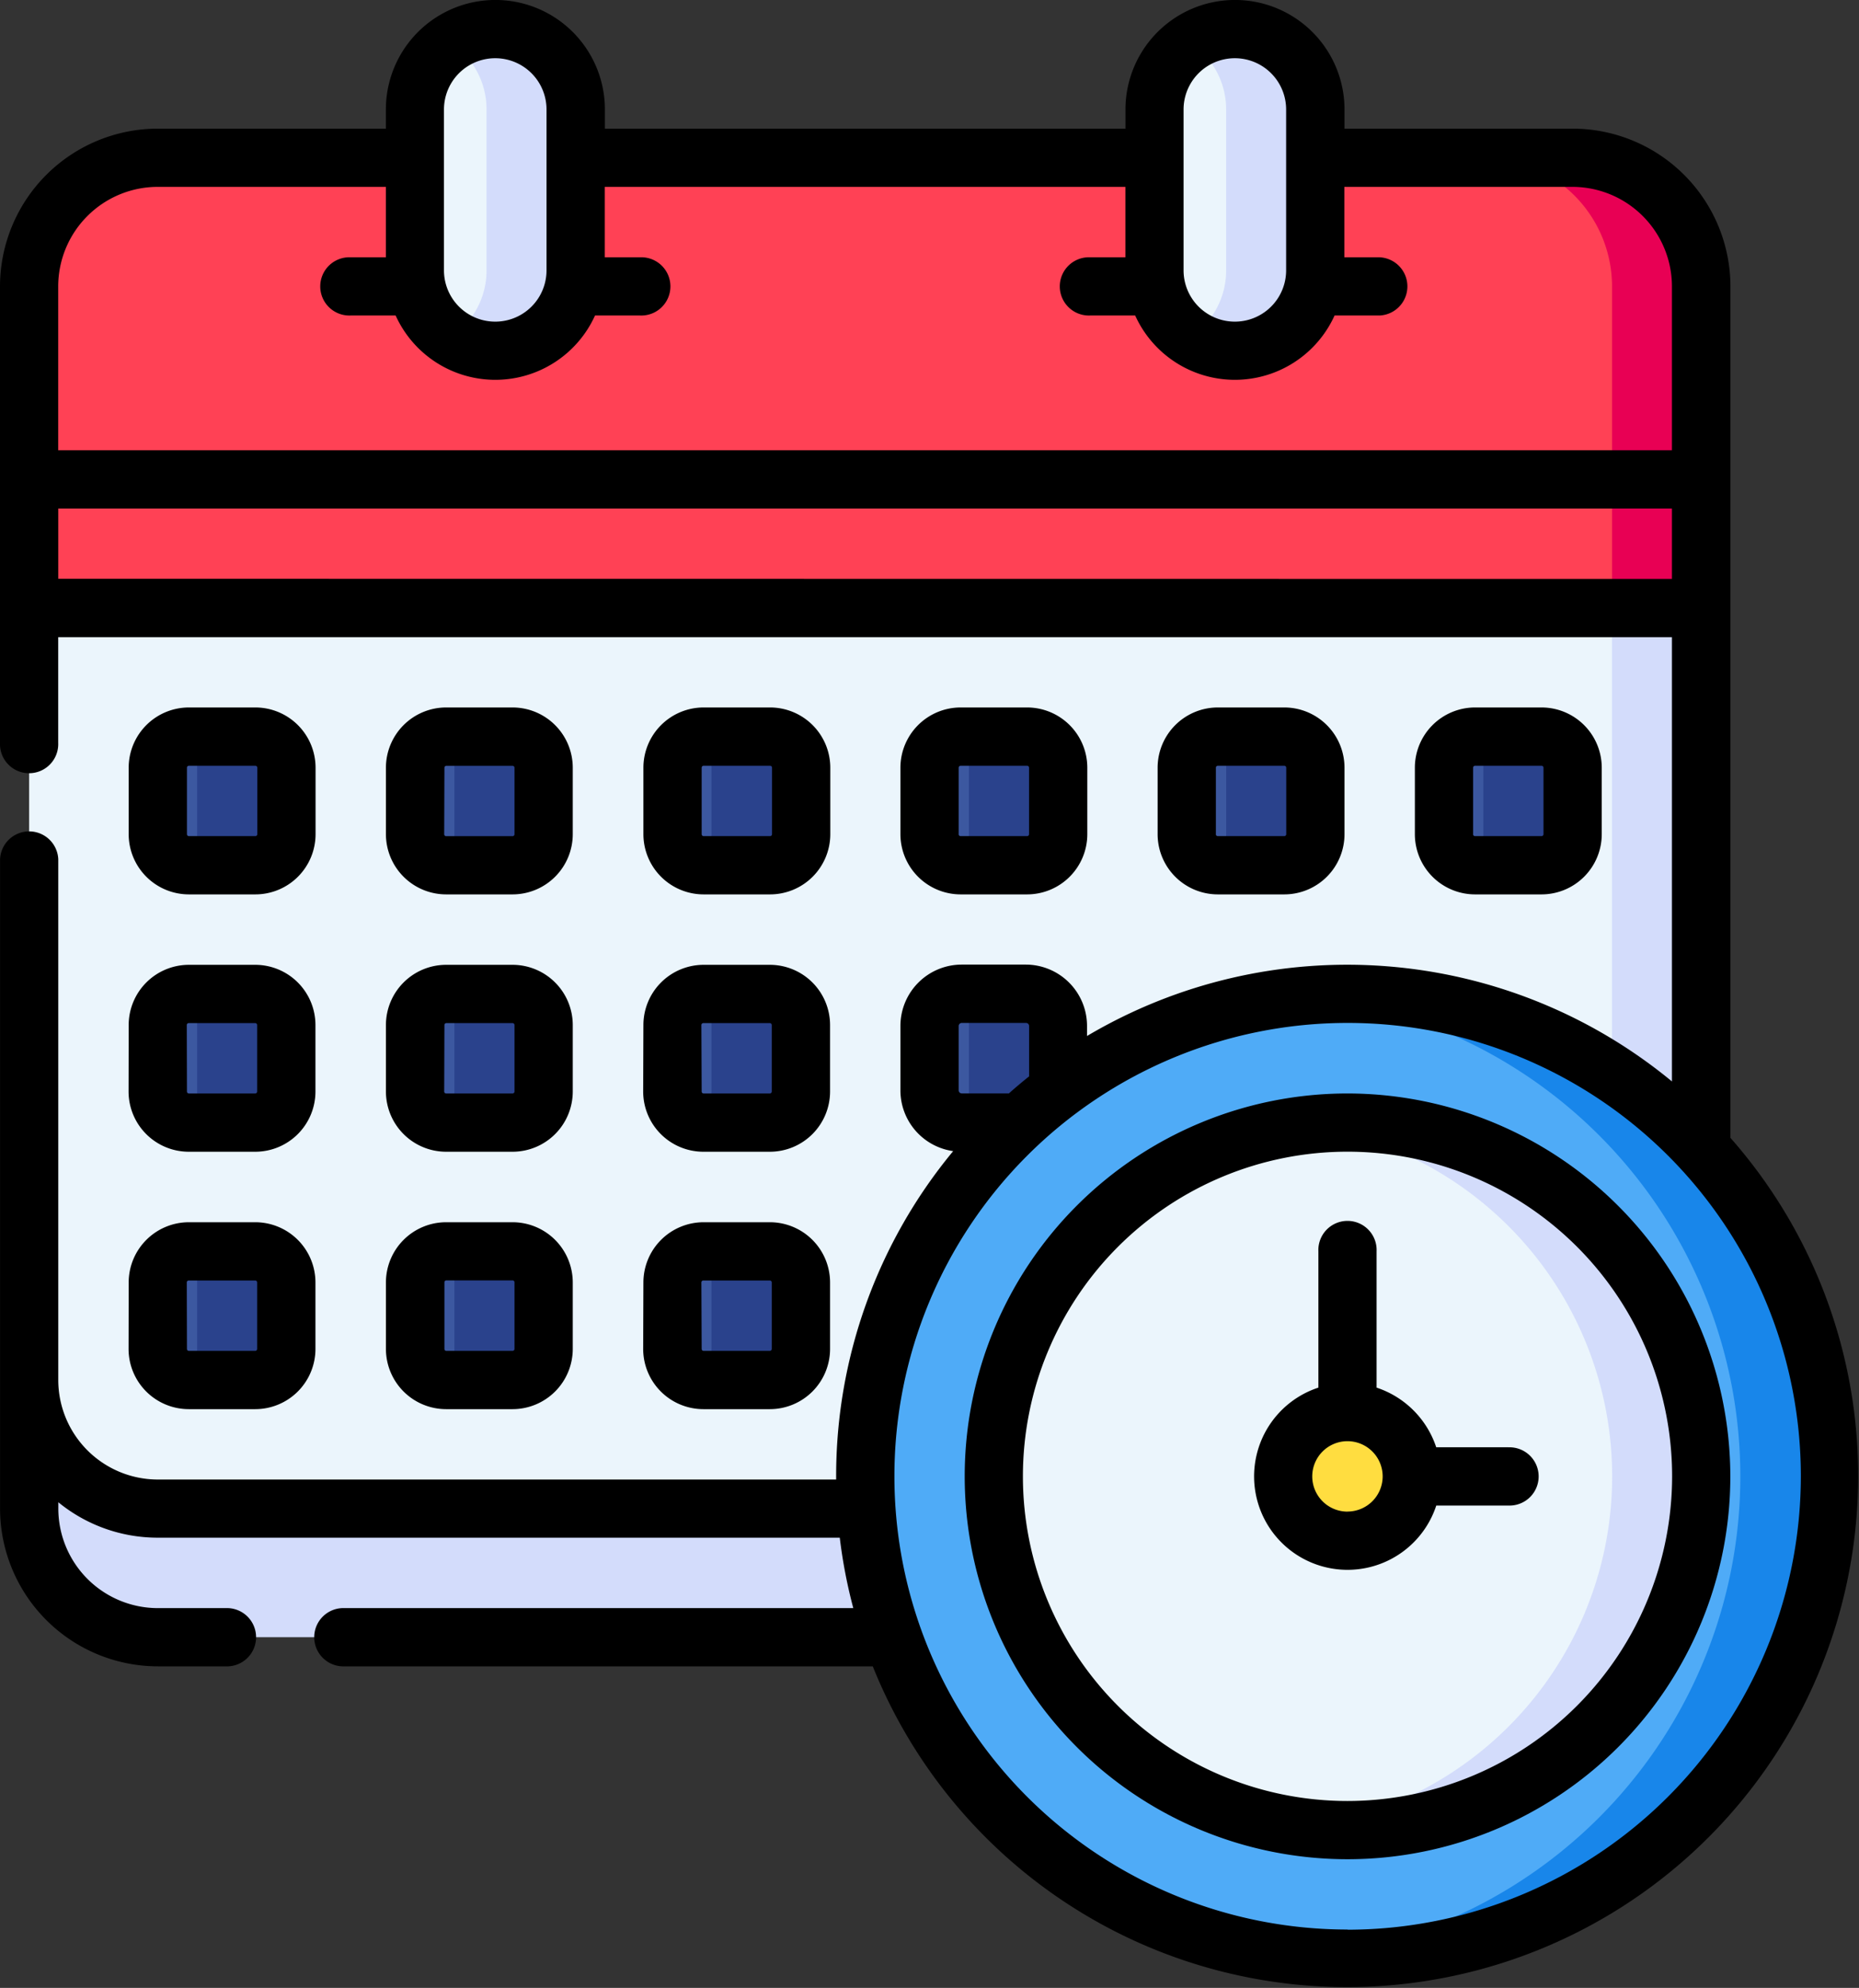 <svg xmlns="http://www.w3.org/2000/svg" width="32.736" height="35" viewBox="0 0 32.736 35">
  <rect x="0" y="0" width="32.736" height="35" fill="#333333" stroke="none"/>
  <g id="_002-schedule" data-name="002-schedule" transform="translate(-16.558)">
    <g id="Group_99" data-name="Group 99" transform="translate(17.071 0.513)">
      <g id="Group_98" data-name="Group 98" transform="translate(0)">
        <path id="Path_374" data-name="Path 374" d="M39.266,359.93H26.324a2.265,2.265,0,0,1-2.265-2.265V355.4H41.442Z" transform="translate(-24.059 -331.618)" fill="#d3dcfb"/>
        <path id="Path_375" data-name="Path 375" d="M53.506,79.428V95.283H26.324a2.265,2.265,0,0,1-2.265-2.265V79.428l15.856-5.662Z" transform="translate(-24.059 -69.236)" fill="#ebf5fc"/>
        <g id="Group_97" data-name="Group 97" transform="translate(2.266 12.457)">
          <path id="Path_376" data-name="Path 376" d="M58.921,192H57.75a.547.547,0,0,1-.547-.547v-1.171a.547.547,0,0,1,.547-.547h1.171a.547.547,0,0,1,.547.547v1.171A.547.547,0,0,1,58.921,192Z" transform="translate(-57.203 -189.734)" fill="#3c58a0"/>
          <path id="Path_377" data-name="Path 377" d="M125.188,192h-1.171a.547.547,0,0,1-.547-.547v-1.171a.547.547,0,0,1,.547-.547h1.171a.547.547,0,0,1,.547.547v1.171A.547.547,0,0,1,125.188,192Z" transform="translate(-118.94 -189.734)" fill="#3c58a0"/>
          <path id="Path_378" data-name="Path 378" d="M191.454,192h-1.171a.547.547,0,0,1-.547-.547v-1.171a.547.547,0,0,1,.547-.547h1.171a.547.547,0,0,1,.547.547v1.171A.547.547,0,0,1,191.454,192Z" transform="translate(-180.676 -189.734)" fill="#3c58a0"/>
          <path id="Path_379" data-name="Path 379" d="M257.721,192H256.55a.547.547,0,0,1-.547-.547v-1.171a.547.547,0,0,1,.547-.547h1.171a.547.547,0,0,1,.547.547v1.171A.547.547,0,0,1,257.721,192Z" transform="translate(-242.413 -189.734)" fill="#3c58a0"/>
          <path id="Path_380" data-name="Path 380" d="M323.977,192h-1.171a.547.547,0,0,1-.547-.547v-1.171a.547.547,0,0,1,.547-.547h1.171a.547.547,0,0,1,.547.547v1.171A.547.547,0,0,1,323.977,192Z" transform="translate(-304.14 -189.734)" fill="#3c58a0"/>
          <path id="Path_381" data-name="Path 381" d="M390.243,192h-1.171a.547.547,0,0,1-.547-.547v-1.171a.547.547,0,0,1,.547-.547h1.171a.547.547,0,0,1,.547.547v1.171A.547.547,0,0,1,390.243,192Z" transform="translate(-365.876 -189.734)" fill="#3c58a0"/>
          <path id="Path_382" data-name="Path 382" d="M58.921,258.265H57.75a.547.547,0,0,1-.547-.547v-1.171A.547.547,0,0,1,57.75,256h1.171a.547.547,0,0,1,.547.547v1.171A.547.547,0,0,1,58.921,258.265Z" transform="translate(-57.203 -251.47)" fill="#3c58a0"/>
          <path id="Path_383" data-name="Path 383" d="M125.188,258.265h-1.171a.547.547,0,0,1-.547-.547v-1.171a.547.547,0,0,1,.547-.547h1.171a.547.547,0,0,1,.547.547v1.171A.547.547,0,0,1,125.188,258.265Z" transform="translate(-118.94 -251.47)" fill="#3c58a0"/>
          <path id="Path_384" data-name="Path 384" d="M191.454,258.265h-1.171a.547.547,0,0,1-.547-.547v-1.171a.547.547,0,0,1,.547-.547h1.171a.547.547,0,0,1,.547.547v1.171A.547.547,0,0,1,191.454,258.265Z" transform="translate(-180.676 -251.47)" fill="#3c58a0"/>
          <path id="Path_385" data-name="Path 385" d="M258.268,258.265v-1.7A.566.566,0,0,0,257.7,256h-1.133a.566.566,0,0,0-.566.566V257.7a.566.566,0,0,0,.566.566Z" transform="translate(-242.413 -251.47)" fill="#3c58a0"/>
          <path id="Path_386" data-name="Path 386" d="M58.921,324.532H57.75a.547.547,0,0,1-.547-.547v-1.171a.547.547,0,0,1,.547-.547h1.171a.547.547,0,0,1,.547.547v1.171A.547.547,0,0,1,58.921,324.532Z" transform="translate(-57.203 -313.207)" fill="#3c58a0"/>
          <path id="Path_387" data-name="Path 387" d="M125.188,324.532h-1.171a.547.547,0,0,1-.547-.547v-1.171a.547.547,0,0,1,.547-.547h1.171a.547.547,0,0,1,.547.547v1.171A.547.547,0,0,1,125.188,324.532Z" transform="translate(-118.94 -313.207)" fill="#3c58a0"/>
          <path id="Path_388" data-name="Path 388" d="M191.454,324.532h-1.171a.547.547,0,0,1-.547-.547v-1.171a.547.547,0,0,1,.547-.547h1.171a.547.547,0,0,1,.547.547v1.171A.547.547,0,0,1,191.454,324.532Z" transform="translate(-180.676 -313.207)" fill="#3c58a0"/>
        </g>
        <path id="Path_389" data-name="Path 389" d="M394.964,189.733h-1.171a.544.544,0,0,0-.2.038.547.547,0,0,1,.346.508v1.171a.546.546,0,0,1-.346.508.545.545,0,0,0,.2.038h1.171a.547.547,0,0,0,.547-.547V190.28A.547.547,0,0,0,394.964,189.733Z" transform="translate(-368.331 -177.276)" fill="#2a428c"/>
        <path id="Path_390" data-name="Path 390" d="M328.7,189.733h-1.171a.544.544,0,0,0-.2.038.547.547,0,0,1,.346.508v1.171a.547.547,0,0,1-.346.508.544.544,0,0,0,.2.038H328.7a.547.547,0,0,0,.547-.547V190.28A.547.547,0,0,0,328.7,189.733Z" transform="translate(-306.595 -177.276)" fill="#2a428c"/>
        <path id="Path_391" data-name="Path 391" d="M262.442,189.733h-1.171a.544.544,0,0,0-.2.038.547.547,0,0,1,.346.508v1.171a.546.546,0,0,1-.346.508.544.544,0,0,0,.2.038h1.171a.547.547,0,0,0,.547-.547V190.28A.547.547,0,0,0,262.442,189.733Z" transform="translate(-244.868 -177.276)" fill="#2a428c"/>
        <path id="Path_392" data-name="Path 392" d="M196.175,189.733H195a.544.544,0,0,0-.2.038.547.547,0,0,1,.346.508v1.171a.546.546,0,0,1-.346.508.544.544,0,0,0,.2.038h1.171a.547.547,0,0,0,.547-.547V190.28A.547.547,0,0,0,196.175,189.733Z" transform="translate(-183.131 -177.276)" fill="#2a428c"/>
        <path id="Path_393" data-name="Path 393" d="M129.909,189.733h-1.171a.544.544,0,0,0-.2.038.547.547,0,0,1,.346.508v1.171a.546.546,0,0,1-.346.508.544.544,0,0,0,.2.038h1.171a.547.547,0,0,0,.547-.547V190.28A.547.547,0,0,0,129.909,189.733Z" transform="translate(-121.395 -177.276)" fill="#2a428c"/>
        <path id="Path_394" data-name="Path 394" d="M63.642,189.733H62.471a.544.544,0,0,0-.2.038.547.547,0,0,1,.346.508v1.171a.546.546,0,0,1-.346.508.544.544,0,0,0,.2.038h1.171a.547.547,0,0,0,.547-.547V190.28A.547.547,0,0,0,63.642,189.733Z" transform="translate(-59.658 -177.276)" fill="#2a428c"/>
        <path id="Path_395" data-name="Path 395" d="M63.642,256H62.471a.545.545,0,0,0-.2.038.547.547,0,0,1,.346.508v1.171a.546.546,0,0,1-.346.508.545.545,0,0,0,.2.038h1.171a.547.547,0,0,0,.547-.547v-1.171A.547.547,0,0,0,63.642,256Z" transform="translate(-59.658 -239.013)" fill="#2a428c"/>
        <path id="Path_396" data-name="Path 396" d="M63.642,322.267H62.471a.544.544,0,0,0-.2.038.547.547,0,0,1,.346.508v1.171a.547.547,0,0,1-.346.508.545.545,0,0,0,.2.038h1.171a.547.547,0,0,0,.547-.547v-1.171A.547.547,0,0,0,63.642,322.267Z" transform="translate(-59.658 -300.75)" fill="#2a428c"/>
        <path id="Path_397" data-name="Path 397" d="M129.909,256h-1.171a.545.545,0,0,0-.2.038.547.547,0,0,1,.346.508v1.171a.546.546,0,0,1-.346.508.544.544,0,0,0,.2.038h1.171a.547.547,0,0,0,.547-.547v-1.171A.547.547,0,0,0,129.909,256Z" transform="translate(-121.395 -239.013)" fill="#2a428c"/>
        <path id="Path_398" data-name="Path 398" d="M129.909,322.267h-1.171a.544.544,0,0,0-.2.038.547.547,0,0,1,.346.508v1.171a.547.547,0,0,1-.346.508.544.544,0,0,0,.2.038h1.171a.547.547,0,0,0,.547-.547v-1.171A.547.547,0,0,0,129.909,322.267Z" transform="translate(-121.395 -300.75)" fill="#2a428c"/>
        <path id="Path_399" data-name="Path 399" d="M196.175,256H195a.545.545,0,0,0-.2.038.547.547,0,0,1,.346.508v1.171a.547.547,0,0,1-.346.508.544.544,0,0,0,.2.038h1.171a.547.547,0,0,0,.547-.547v-1.171A.547.547,0,0,0,196.175,256Z" transform="translate(-183.131 -239.013)" fill="#2a428c"/>
        <path id="Path_400" data-name="Path 400" d="M262.989,258.265v-1.718a.547.547,0,0,0-.547-.547h-1.171a.545.545,0,0,0-.2.038.547.547,0,0,1,.346.508v1.171a.547.547,0,0,1-.346.508.544.544,0,0,0,.2.038h1.718Z" transform="translate(-244.868 -239.013)" fill="#2a428c"/>
        <path id="Path_401" data-name="Path 401" d="M196.175,322.267H195a.544.544,0,0,0-.2.038.547.547,0,0,1,.346.508v1.171a.547.547,0,0,1-.346.508.544.544,0,0,0,.2.038h1.171a.547.547,0,0,0,.547-.547v-1.171A.547.547,0,0,0,196.175,322.267Z" transform="translate(-183.131 -300.75)" fill="#2a428c"/>
        <path id="Path_402" data-name="Path 402" d="M431.808,147.01v16.51h1.573V147.666Z" transform="translate(-403.935 -137.473)" fill="#d3dcfb"/>
        <path id="Path_403" data-name="Path 403" d="M53.506,48.561V42.9a2.265,2.265,0,0,0-2.265-2.265H26.324A2.265,2.265,0,0,0,24.059,42.9v5.662Z" transform="translate(-24.059 -38.369)" fill="#ff4155"/>
        <path id="Path_404" data-name="Path 404" d="M126.29,11.747a1.416,1.416,0,0,1-2.831,0V8.916a1.416,1.416,0,0,1,2.831,0Z" transform="translate(-116.664 -7.5)" fill="#ebf5fc"/>
        <path id="Path_405" data-name="Path 405" d="M316.818,11.747a1.416,1.416,0,0,1-2.831,0V8.916a1.416,1.416,0,0,1,2.831,0Z" transform="translate(-294.168 -7.5)" fill="#ebf5fc"/>
        <path id="Path_406" data-name="Path 406" d="M323.99,7.5a1.409,1.409,0,0,0-.785.238,1.414,1.414,0,0,1,.63,1.178v2.831a1.414,1.414,0,0,1-.63,1.178,1.415,1.415,0,0,0,2.2-1.178V8.916A1.416,1.416,0,0,0,323.99,7.5Z" transform="translate(-302.756 -7.5)" fill="#d3dcfb"/>
        <path id="Path_407" data-name="Path 407" d="M133.463,7.5a1.409,1.409,0,0,0-.785.238,1.414,1.414,0,0,1,.63,1.178v2.831a1.414,1.414,0,0,1-.63,1.178,1.415,1.415,0,0,0,2.2-1.178V8.916A1.416,1.416,0,0,0,133.463,7.5Z" transform="translate(-125.253 -7.5)" fill="#d3dcfb"/>
        <path id="Path_408" data-name="Path 408" d="M400.257,40.633h-1.573a2.265,2.265,0,0,1,2.265,2.265V48.56h1.573V42.9a2.265,2.265,0,0,0-2.265-2.265Z" transform="translate(-373.075 -38.368)" fill="#e80054"/>
      </g>
      <circle id="Ellipse_8" data-name="Ellipse 8" cx="8.494" cy="8.494" r="8.494" transform="translate(14.723 16.987)" fill="#4fabf7"/>
      <circle id="Ellipse_9" data-name="Ellipse 9" cx="6.229" cy="6.229" r="6.229" transform="translate(16.988 19.252)" fill="#ebf5fc"/>
      <path id="Path_409" data-name="Path 409" d="M352.977,256c-.265,0-.527.013-.786.037a8.494,8.494,0,0,1,0,16.914c.259.024.521.037.786.037a8.494,8.494,0,1,0,0-16.987Z" transform="translate(-329.76 -239.013)" fill="#1886ea"/>
      <path id="Path_410" data-name="Path 410" d="M352.985,289.133a6.294,6.294,0,0,0-.786.049,6.229,6.229,0,0,1,0,12.359,6.229,6.229,0,1,0,.786-12.408Z" transform="translate(-329.768 -269.881)" fill="#d3dcfb"/>
      <circle id="Ellipse_10" data-name="Ellipse 10" cx="1.133" cy="1.133" r="1.133" transform="translate(22.085 24.348)" fill="#ffdd40"/>
    </g>
    <g id="Group_100" data-name="Group 100" transform="translate(16.558 0)">
      <path id="Path_411" data-name="Path 411" d="M50.762,185.524h1.171a1.061,1.061,0,0,0,1.06-1.06v-1.171a1.061,1.061,0,0,0-1.06-1.06H50.762a1.061,1.061,0,0,0-1.06,1.06v1.171A1.061,1.061,0,0,0,50.762,185.524Zm-.034-2.231a.034.034,0,0,1,.034-.034h1.171a.034.034,0,0,1,.034.034v1.171a.034.034,0,0,1-.034.034H50.762a.034.034,0,0,1-.034-.034Z" transform="translate(-47.436 -169.777)"/>
      <path id="Path_412" data-name="Path 412" d="M117.03,185.524H118.2a1.061,1.061,0,0,0,1.06-1.06v-1.171a1.061,1.061,0,0,0-1.06-1.06H117.03a1.061,1.061,0,0,0-1.06,1.06v1.171A1.061,1.061,0,0,0,117.03,185.524ZM117,183.294a.034.034,0,0,1,.034-.034H118.2a.034.034,0,0,1,.034.034v1.171a.034.034,0,0,1-.034.034H117.03a.034.034,0,0,1-.034-.034Z" transform="translate(-109.174 -169.777)"/>
      <path id="Path_413" data-name="Path 413" d="M183.3,185.524h1.171a1.061,1.061,0,0,0,1.06-1.06v-1.171a1.061,1.061,0,0,0-1.06-1.06H183.3a1.061,1.061,0,0,0-1.06,1.06v1.171A1.061,1.061,0,0,0,183.3,185.524Zm-.034-2.231a.034.034,0,0,1,.034-.034h1.171a.034.034,0,0,1,.034.034v1.171a.034.034,0,0,1-.034.034H183.3a.034.034,0,0,1-.034-.034Z" transform="translate(-170.91 -169.777)"/>
      <path id="Path_414" data-name="Path 414" d="M250.734,185.524a1.061,1.061,0,0,0,1.06-1.06v-1.171a1.061,1.061,0,0,0-1.06-1.06h-1.171a1.061,1.061,0,0,0-1.06,1.06v1.171a1.061,1.061,0,0,0,1.06,1.06Zm-1.205-1.06v-1.171a.034.034,0,0,1,.034-.034h1.171a.034.034,0,0,1,.034.034v1.171a.034.034,0,0,1-.034.034h-1.171A.034.034,0,0,1,249.528,184.465Z" transform="translate(-232.647 -169.777)"/>
      <path id="Path_415" data-name="Path 415" d="M316.99,185.524a1.061,1.061,0,0,0,1.06-1.06v-1.171a1.061,1.061,0,0,0-1.06-1.06h-1.171a1.061,1.061,0,0,0-1.06,1.06v1.171a1.061,1.061,0,0,0,1.06,1.06Zm-1.205-1.06v-1.171a.034.034,0,0,1,.034-.034h1.171a.034.034,0,0,1,.034.034v1.171a.034.034,0,0,1-.034.034h-1.171A.034.034,0,0,1,315.784,184.465Z" transform="translate(-294.374 -169.777)"/>
      <path id="Path_416" data-name="Path 416" d="M383.256,185.524a1.061,1.061,0,0,0,1.06-1.06v-1.171a1.061,1.061,0,0,0-1.06-1.06h-1.171a1.061,1.061,0,0,0-1.06,1.06v1.171a1.061,1.061,0,0,0,1.06,1.06Zm-1.205-1.06v-1.171a.034.034,0,0,1,.034-.034h1.171a.034.034,0,0,1,.034.034v1.171a.034.034,0,0,1-.034.034h-1.171A.034.034,0,0,1,382.05,184.465Z" transform="translate(-356.11 -169.777)"/>
      <path id="Path_417" data-name="Path 417" d="M49.7,250.731a1.061,1.061,0,0,0,1.06,1.06h1.171a1.061,1.061,0,0,0,1.06-1.06V249.56a1.061,1.061,0,0,0-1.06-1.06H50.762a1.061,1.061,0,0,0-1.06,1.06Zm1.025-1.171a.034.034,0,0,1,.034-.034h1.171a.034.034,0,0,1,.034.034v1.171a.034.034,0,0,1-.034.034H50.762a.034.034,0,0,1-.034-.034Z" transform="translate(-47.436 -231.513)"/>
      <path id="Path_418" data-name="Path 418" d="M115.97,250.731a1.061,1.061,0,0,0,1.06,1.06H118.2a1.061,1.061,0,0,0,1.06-1.06V249.56a1.061,1.061,0,0,0-1.06-1.06H117.03a1.061,1.061,0,0,0-1.06,1.06ZM117,249.56a.034.034,0,0,1,.034-.034H118.2a.034.034,0,0,1,.034.034v1.171a.034.034,0,0,1-.034.034H117.03a.034.034,0,0,1-.034-.034Z" transform="translate(-109.174 -231.513)"/>
      <path id="Path_419" data-name="Path 419" d="M182.236,250.731a1.061,1.061,0,0,0,1.06,1.06h1.171a1.061,1.061,0,0,0,1.06-1.06V249.56a1.061,1.061,0,0,0-1.06-1.06H183.3a1.061,1.061,0,0,0-1.06,1.06Zm1.025-1.171a.034.034,0,0,1,.034-.034h1.171a.034.034,0,0,1,.034.034v1.171a.034.034,0,0,1-.034.034H183.3a.034.034,0,0,1-.034-.034Z" transform="translate(-170.91 -231.513)"/>
      <path id="Path_420" data-name="Path 420" d="M49.7,317a1.061,1.061,0,0,0,1.06,1.06h1.171a1.061,1.061,0,0,0,1.06-1.06v-1.171a1.061,1.061,0,0,0-1.06-1.06H50.762a1.061,1.061,0,0,0-1.06,1.06Zm1.025-1.171a.034.034,0,0,1,.034-.034h1.171a.034.034,0,0,1,.034.034V317a.034.034,0,0,1-.034.034H50.762a.034.034,0,0,1-.034-.034Z" transform="translate(-47.436 -293.25)"/>
      <path id="Path_421" data-name="Path 421" d="M115.97,317a1.061,1.061,0,0,0,1.06,1.06H118.2a1.061,1.061,0,0,0,1.06-1.06v-1.171a1.061,1.061,0,0,0-1.06-1.06H117.03a1.061,1.061,0,0,0-1.06,1.06ZM117,315.827a.034.034,0,0,1,.034-.034H118.2a.034.034,0,0,1,.034.034V317a.034.034,0,0,1-.034.034H117.03A.034.034,0,0,1,117,317Z" transform="translate(-109.174 -293.25)"/>
      <path id="Path_422" data-name="Path 422" d="M182.236,317a1.061,1.061,0,0,0,1.06,1.06h1.171a1.061,1.061,0,0,0,1.06-1.06v-1.171a1.061,1.061,0,0,0-1.06-1.06H183.3a1.061,1.061,0,0,0-1.06,1.06Zm1.025-1.171a.034.034,0,0,1,.034-.034h1.171a.034.034,0,0,1,.034.034V317a.034.034,0,0,1-.034.034H183.3a.034.034,0,0,1-.034-.034Z" transform="translate(-170.91 -293.25)"/>
      <path id="Path_423" data-name="Path 423" d="M47.03,20.03V5.043a2.781,2.781,0,0,0-2.778-2.778H40.234V1.928a1.928,1.928,0,1,0-3.857,0v.337H27.21V1.928a1.928,1.928,0,0,0-3.857,0v.337H19.336a2.781,2.781,0,0,0-2.778,2.778v8.035a.513.513,0,1,0,1.025,0V11.218H46V19.04a8.989,8.989,0,0,0-10.3-.8v-.178a1.08,1.08,0,0,0-1.079-1.079H33.493a1.08,1.08,0,0,0-1.079,1.079V19.2a1.08,1.08,0,0,0,.929,1.067,8.965,8.965,0,0,0-2.061,5.728c0,.018,0,.036,0,.054H19.336a1.754,1.754,0,0,1-1.752-1.752V15.128a.513.513,0,0,0-1.025,0V26.56a2.781,2.781,0,0,0,2.778,2.778h1.24a.513.513,0,0,0,0-1.025h-1.24a1.754,1.754,0,0,1-1.752-1.752v-.112a2.764,2.764,0,0,0,1.752.624H31.346a8.95,8.95,0,0,0,.238,1.24H22.627a.513.513,0,1,0,0,1.025h9.3a9,9,0,1,0,15.1-9.308ZM37.4,1.928a.9.9,0,0,1,1.806,0V4.76a.9.9,0,1,1-1.806,0Zm-13.024,0a.9.9,0,0,1,1.806,0V4.76a.9.9,0,1,1-1.806,0ZM19.336,3.29h4.017V4.53h-.62a.513.513,0,1,0,0,1.025h.792a1.927,1.927,0,0,0,3.511,0h.792a.513.513,0,1,0,0-1.025h-.62V3.29h9.168V4.53h-.62a.513.513,0,1,0,0,1.025h.792a1.927,1.927,0,0,0,3.511,0h.792a.513.513,0,0,0,0-1.025h-.62V3.29h4.019A1.754,1.754,0,0,1,46,5.043V7.927H17.583V5.043A1.754,1.754,0,0,1,19.336,3.29Zm-1.752,6.9V8.953H46v1.24Zm15.856,7.874a.054.054,0,0,1,.054-.054h1.132a.054.054,0,0,1,.054.054v.887q-.182.145-.356.3h-.83a.054.054,0,0,1-.054-.054V18.066Zm6.849,15.908a7.981,7.981,0,1,1,7.981-7.981A7.99,7.99,0,0,1,40.288,33.975Z" transform="translate(-16.558 0)"/>
      <path id="Path_424" data-name="Path 424" d="M271.816,281.633a6.741,6.741,0,1,0,6.741,6.741A6.749,6.749,0,0,0,271.816,281.633Zm0,12.457a5.716,5.716,0,1,1,5.716-5.716A5.722,5.722,0,0,1,271.816,294.09Z" transform="translate(-248.087 -262.381)"/>
      <path id="Path_425" data-name="Path 425" d="M344.1,318.731h-1.268a1.652,1.652,0,0,0-1.05-1.05v-2.4a.513.513,0,1,0-1.025,0v2.4a1.645,1.645,0,1,0,2.076,2.076H344.1a.513.513,0,1,0,0-1.025Zm-2.831,1.133a.62.62,0,1,1,.62-.62A.62.62,0,0,1,341.271,319.863Z" transform="translate(-317.541 -293.25)"/>
    </g>
  </g>
</svg>
